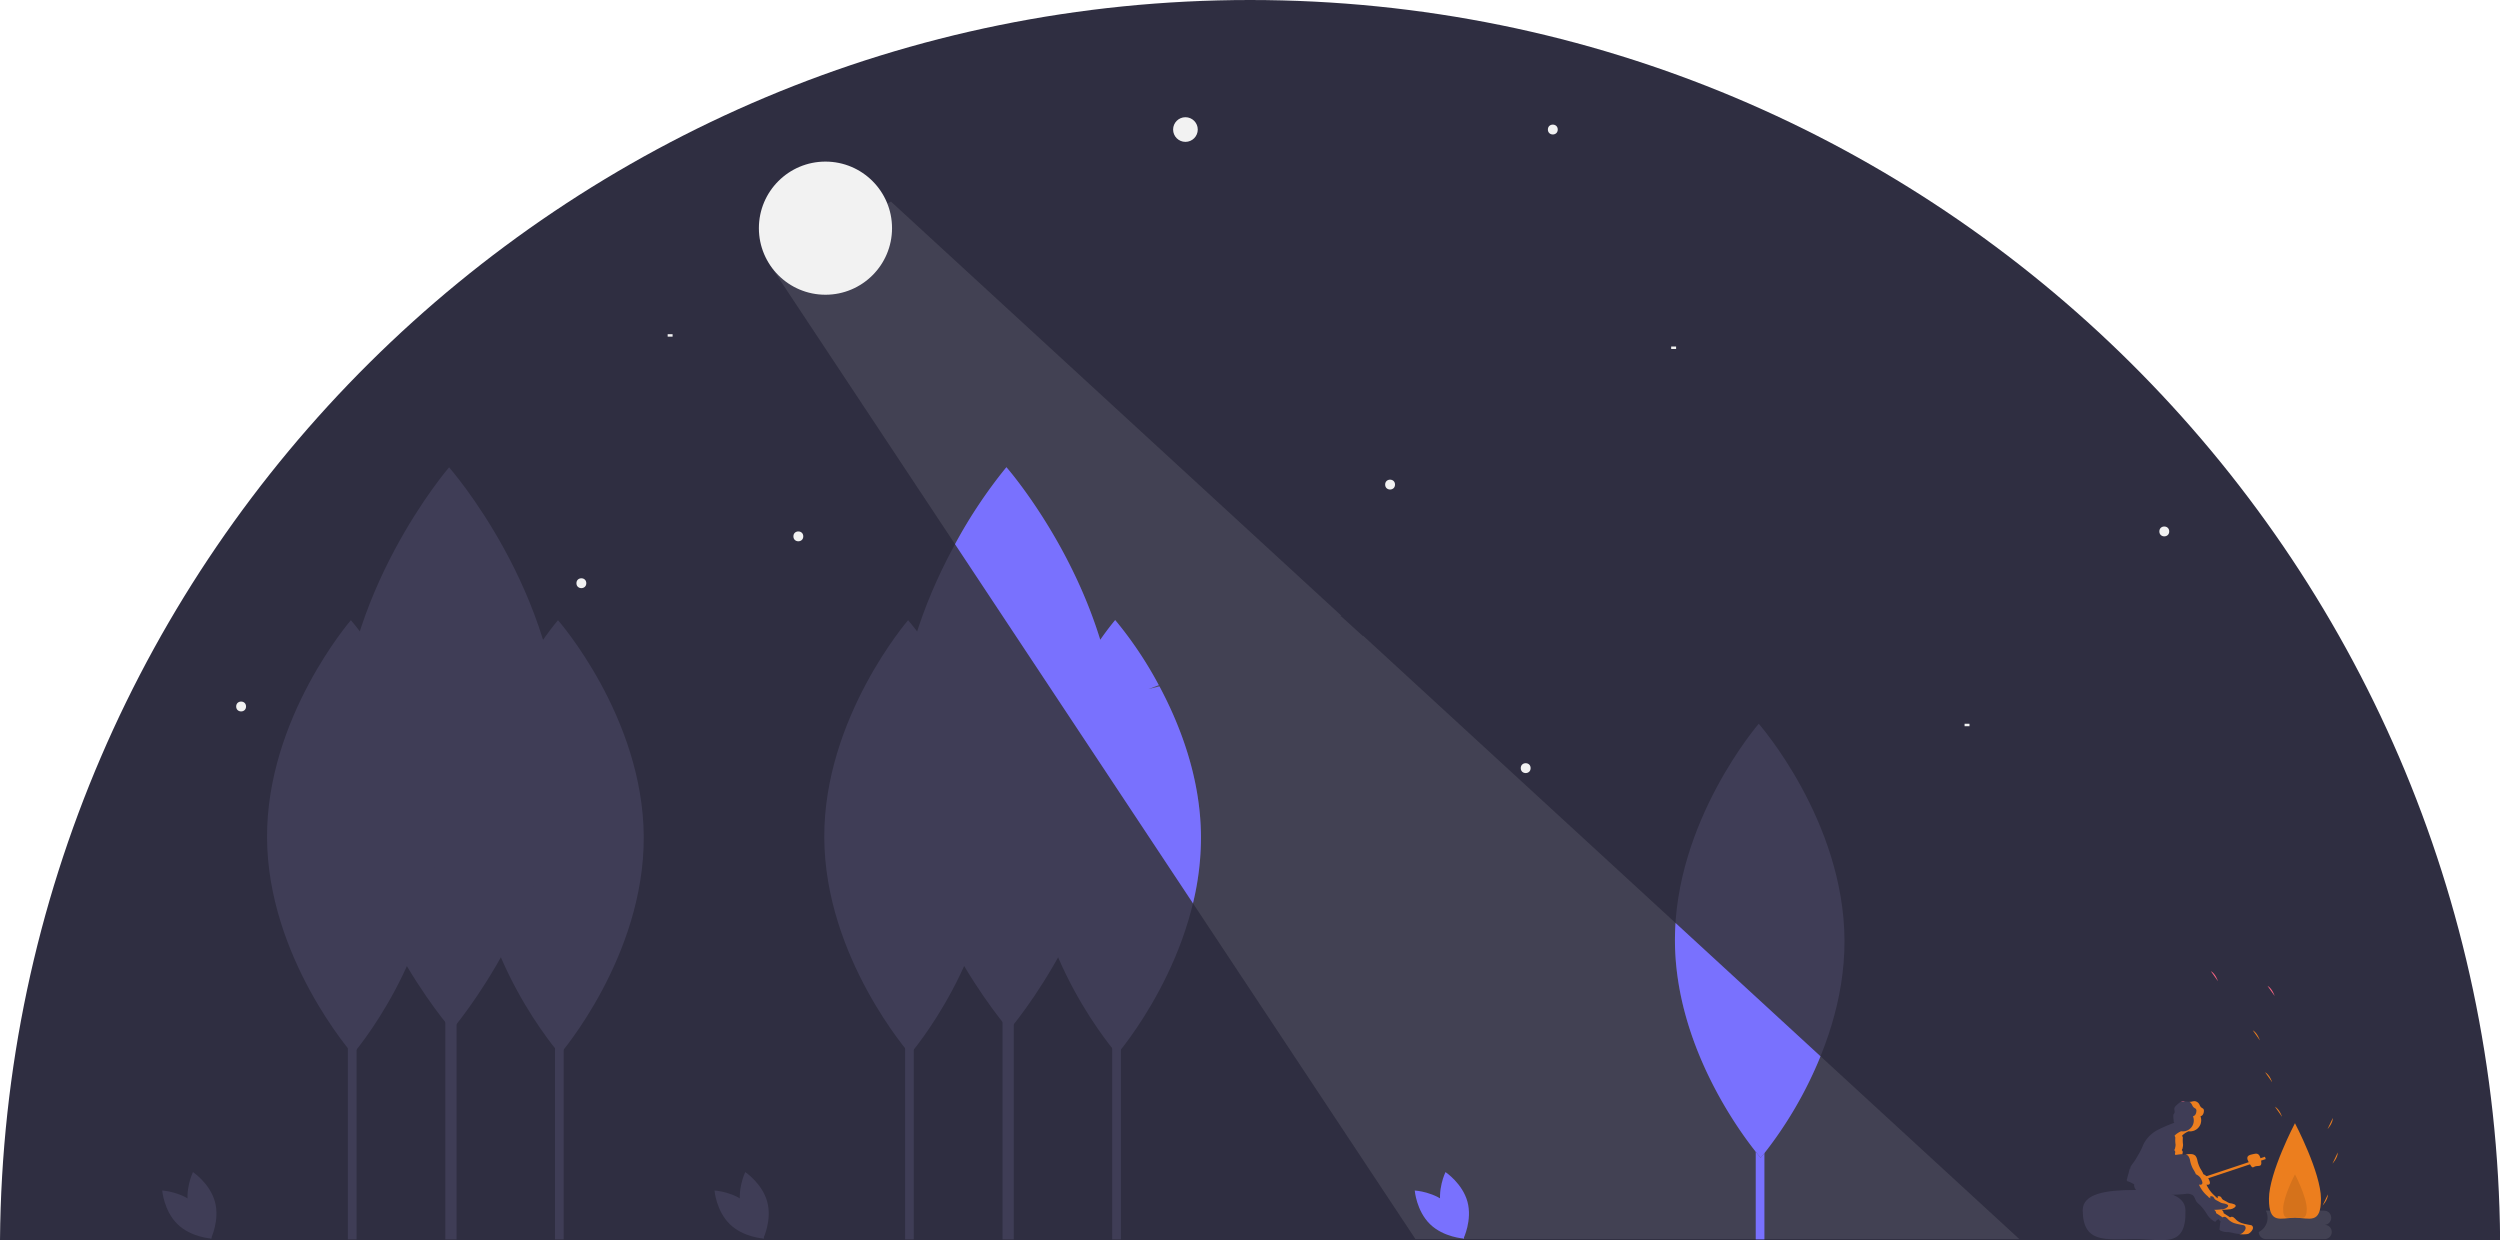 <svg id="ee1442bd-1906-4669-896c-455205bcea2c" xmlns="http://www.w3.org/2000/svg" viewBox="0 0 1013.95 503"><defs><style>.cls-1{fill:#2f2e41;}.cls-2,.cls-5{fill:#f2f2f2;}.cls-3{fill:#3f3d56;}.cls-4{fill:#6c63ff;}.cls-5,.cls-8{opacity:0.1;isolation:isolate;}.cls-6{fill:#ff6584;}.cls-7{fill:#ec7e1e;}</style></defs><title>moonlight</title><path class="cls-1" d="M507,0C228.3,0,2.15,224.83,0,503H1014C1011.8,224.83,785.65,0,507,0Z" transform="translate(0)"/><circle class="cls-2" cx="480.79" cy="52.54" r="5"/><circle class="cls-2" cx="323.79" cy="217.54" r="2"/><circle class="cls-2" cx="618.79" cy="311.54" r="2"/><circle class="cls-2" cx="97.79" cy="286.54" r="2"/><circle class="cls-2" cx="877.79" cy="215.54" r="2"/><circle class="cls-2" cx="235.79" cy="236.54" r="2"/><circle class="cls-2" cx="563.79" cy="196.54" r="2"/><circle class="cls-2" cx="629.79" cy="52.54" r="2"/><rect class="cls-2" x="211.79" y="288.54" width="2" height="1"/><rect class="cls-2" x="270.79" y="135.54" width="2" height="1"/><rect class="cls-2" x="414.79" y="249.54" width="2" height="1"/><rect class="cls-2" x="796.79" y="293.54" width="2" height="1"/><rect class="cls-2" x="677.79" y="140.54" width="2" height="1"/><rect class="cls-3" x="225.09" y="363.68" width="3.52" height="139"/><path class="cls-3" d="M261.09,339.39c.22,48.61-34,88.17-34,88.17s-34.56-39.24-34.78-87.85,34-88.17,34-88.17S260.86,290.79,261.09,339.39Z" transform="translate(0)"/><rect class="cls-3" x="180.61" y="322.47" width="4.56" height="180.21"/><path class="cls-3" d="M227.28,303.44c.29,63-44.05,114.3-44.05,114.3s-44.8-50.88-45.09-113.89,44-114.31,44-114.31S227,240.42,227.28,303.44Z" transform="translate(0)"/><rect class="cls-4" x="712.09" y="363.68" width="3.52" height="139"/><path class="cls-3" d="M748.09,381.39c.22,48.61-34,88.17-34,88.17s-34.56-39.24-34.78-87.85,34-88.17,34-88.17S747.86,332.79,748.09,381.39Z" transform="translate(0)"/><rect class="cls-3" x="141.09" y="363.68" width="3.52" height="139"/><path class="cls-3" d="M177.09,339.39c.22,48.61-34,88.17-34,88.17s-34.56-39.24-34.78-87.85,34-88.17,34-88.17S176.86,290.79,177.09,339.39Z" transform="translate(0)"/><rect class="cls-3" x="451.09" y="363.68" width="3.52" height="139"/><path class="cls-3" d="M487.09,339.39c.22,48.61-34,88.17-34,88.17s-34.56-39.24-34.78-87.85,34-88.17,34-88.17S486.86,290.79,487.09,339.39Z" transform="translate(0)"/><rect class="cls-3" x="406.61" y="322.47" width="4.56" height="180.21"/><path class="cls-3" d="M453.28,303.44c.29,63-44,114.3-44,114.3s-44.8-50.88-45.09-113.89,44-114.31,44-114.31S453,240.42,453.28,303.44Z" transform="translate(0)"/><rect class="cls-3" x="367.09" y="363.68" width="3.52" height="139"/><path class="cls-3" d="M403.09,339.39c.22,48.61-34,88.17-34,88.17s-34.56-39.24-34.78-87.85,34-88.17,34-88.17S402.86,290.79,403.09,339.39Z" transform="translate(0)"/><path class="cls-4" d="M738.36,428.41l-58.8-54.07q-.24,3.65-.23,7.37c.22,48.61,34.78,87.85,34.78,87.85A162.59,162.59,0,0,0,738.36,428.41Z" transform="translate(0)"/><path class="cls-3" d="M300.64,490.28c2,7.45,8.92,12.06,8.92,12.06s3.63-7.46,1.62-14.91-8.92-12.06-8.92-12.06S298.63,482.84,300.64,490.28Z" transform="translate(0)"/><path class="cls-3" d="M303.6,488.68c5.53,5.39,6.21,13.66,6.21,13.66s-8.29-.45-13.82-5.84-6.2-13.65-6.2-13.65S298.08,483.3,303.6,488.68Z" transform="translate(0)"/><path class="cls-4" d="M584.64,490.28c2,7.45,8.92,12.06,8.92,12.06s3.63-7.46,1.62-14.91-8.92-12.06-8.92-12.06S582.63,482.84,584.64,490.28Z" transform="translate(0)"/><path class="cls-4" d="M587.6,488.68c5.53,5.39,6.21,13.66,6.21,13.66s-8.29-.45-13.82-5.84-6.2-13.65-6.2-13.65S582.08,483.3,587.6,488.68Z" transform="translate(0)"/><path class="cls-3" d="M76.64,490.28c2,7.45,8.92,12.06,8.92,12.06s3.63-7.46,1.62-14.91-8.92-12.06-8.92-12.06S74.63,482.84,76.64,490.28Z" transform="translate(0)"/><path class="cls-3" d="M79.6,488.68c5.53,5.39,6.21,13.66,6.21,13.66s-8.29-.45-13.82-5.84-6.2-13.65-6.2-13.65S74.08,483.3,79.6,488.68Z" transform="translate(0)"/><path class="cls-4" d="M387.33,220.71l96.51,145.66a113.55,113.55,0,0,0,3.25-27c-.11-23.7-8.39-45.17-16.84-61l-4.46,1.11,4.2-1.6a155.62,155.62,0,0,0-17.69-26.4s-2.46,2.85-6.06,8c-12.68-41.13-38.06-70-38.06-70A198.12,198.12,0,0,0,387.33,220.71Z" transform="translate(0)"/><path class="cls-5" d="M942.62,496.79a2.88,2.88,0,0,0,0-5.76H919a6.44,6.44,0,0,1-2.88,8.64,2.87,2.87,0,0,0,2.88,2.87h23.66a2.88,2.88,0,1,0,0-5.75Z" transform="translate(0)"/><path class="cls-3" d="M886.38,490.85c.41,15.69-9.08,11.69-20.59,11.69s-21,2-21.08-11.69c0-6.74,9.4-8.21,20.91-8.21S886.21,484.11,886.38,490.85Z" transform="translate(0)"/><path class="cls-3" d="M913.31,497.05a1.83,1.83,0,0,0-.6-.19,29.44,29.44,0,0,1-3.1-.66,6.41,6.41,0,0,1-2.74-1.53,6.49,6.49,0,0,0-1-.92,1.16,1.16,0,0,0-1.26-.09.52.52,0,0,0-.11.1l-.43-.28L901.8,492l0,0a.87.87,0,0,0,0-.36,1.77,1.77,0,0,0-.77-.95,29.84,29.84,0,0,0,3-.21,3.59,3.59,0,0,0,2.52-1,.73.73,0,0,0,.18-.41c0-.31-.32-.52-.61-.63a5.43,5.43,0,0,0-1.19-.35,6.3,6.3,0,0,1-.84-.18,4.19,4.19,0,0,1-.71-.34l-1.46-.8a2.26,2.26,0,0,1-.57-.4c-.25-.26-.36-.63-.61-.89s-1.18-.55-1.32-.06c0,.19.15.4.18.62a10.11,10.11,0,0,0-1-.56.52.52,0,0,0,.06-.13,13.16,13.16,0,0,1-3.76-4.86h.44a1.13,1.13,0,0,0,.7-.17.75.75,0,0,0,.25-.63,1.93,1.93,0,0,0-.16-.67,5.13,5.13,0,0,0-1-1.75,5.65,5.65,0,0,0-1.42-1l-.09-.05a3,3,0,0,0-.11-.32,16.84,16.84,0,0,0-1.07-1.9,12.34,12.34,0,0,1-1.22-3.26,4.35,4.35,0,0,0-.77-1.92c-.77-.84-2.08-.82-3.2-.69-.65.07-1.29.17-1.93.27,0,0,0,0,0-.05a1.4,1.4,0,0,1-.15-.49,2.88,2.88,0,0,1,.09-.4,1,1,0,0,0-.28-.93l-.08-.08c.07-.16.14-.33.2-.5a.68.68,0,0,0,.14-.46,5.32,5.32,0,0,0,.18-1.26,13.48,13.48,0,0,1-.1-2.84,1.52,1.52,0,0,0-.25-.65.73.73,0,0,0-.09-.08,3.65,3.65,0,0,1,.67-.69,9.93,9.93,0,0,1,1.57-1c.14-.07.32-.13.45-.21a5.61,5.61,0,0,0,.59.06,4.5,4.5,0,0,0,4.21-6.12,1.57,1.57,0,0,0,1-.73,2.85,2.85,0,0,0,.38-1.24,1.33,1.33,0,0,0-.19-1,2.26,2.26,0,0,0-.57-.4,2.13,2.13,0,0,1-.71-.72c-.13-.21-.22-.44-.33-.65a2.43,2.43,0,0,0-2.1-1.39,8.78,8.78,0,0,0-1.24.25c-1.4.24-2.92-.5-4.22.08a3.77,3.77,0,0,0-.88.59c-.37.3-.72.62-1.06.95a2.26,2.26,0,0,0-.64.94c-.18.66.24,1.4,0,2a2.78,2.78,0,0,1-.33.51c-.29.44,0,2.12,0,2.65a1,1,0,0,0,.18.72.71.71,0,0,0,.14.1,58.7,58.7,0,0,0-6.38,2.71,13.63,13.63,0,0,0-5.92,5.53c-.35.69-.62,1.41-.94,2.11a30.78,30.78,0,0,1-1.45,2.72c-.62,1.09-1.25,2.18-2,3.2a19.33,19.33,0,0,0-1.15,1.69,2.26,2.26,0,0,0,0,.26.5.5,0,0,1,0,.24.37.37,0,0,1-.27.16l0,0a15,15,0,0,0-.4,1.6,25.64,25.64,0,0,0-.69,2.57.68.68,0,0,0,.17.94.7.7,0,0,0,.5.12c.75.33,1.47.72,2.19,1.12a.8.8,0,0,0,0,.15,3,3,0,0,0,1.56,2.74,8.06,8.06,0,0,0,3.19.86c.43.06.87.08,1.3.12a8.48,8.48,0,0,0,2,.81,1.85,1.85,0,0,0,.47.08,1.42,1.42,0,0,0,1.07-.61,74.15,74.15,0,0,0,11.15-.22,4.11,4.11,0,0,1,3,.46c.8.66,1,1.82,1.56,2.66a10.31,10.31,0,0,0,1.46,1.42,21.66,21.66,0,0,1,2.79,3.67,8.28,8.28,0,0,0,3.37,3.11,2.35,2.35,0,0,1,1-.91l.33-.22a3.3,3.3,0,0,0,.51.67c.14.15.28.32.42.49h0c-.19,0-.26.27-.28.47-.08.75-.17,1.49-.25,2.24a.86.86,0,0,0,0,.45.77.77,0,0,0,.4.33,6,6,0,0,0,2.22.59c.39,0,.78,0,1.16.05a14.87,14.87,0,0,1,1.88.37,17.69,17.69,0,0,0,5.13.41,3.37,3.37,0,0,0,1-.2,3.19,3.19,0,0,0,1-.8,3,3,0,0,0,.77-1.23A1.22,1.22,0,0,0,913.31,497.05Z" transform="translate(0)"/><path class="cls-6" d="M885.64,446.82c.17,0,.33-.08.49-.12a3.75,3.75,0,0,0-1.56.15A4.25,4.25,0,0,0,885.64,446.82Z" transform="translate(0)"/><path class="cls-7" d="M889,448c.11.21.2.44.33.65a2.13,2.13,0,0,0,.71.72,2.26,2.26,0,0,1,.57.4,1.33,1.33,0,0,1,.19,1,2.85,2.85,0,0,1-.38,1.24,1.57,1.57,0,0,1-1,.73,4.42,4.42,0,0,1-4.8,6.06c-.13.08-.31.14-.44.21a9.58,9.58,0,0,0-1.58,1,3.65,3.65,0,0,0-.67.69.73.73,0,0,1,.09.08,1.52,1.52,0,0,1,.25.65,13.48,13.48,0,0,0,.1,2.84,5.32,5.32,0,0,1-.18,1.26.68.68,0,0,1-.14.46c-.06.17-.13.34-.2.5l.08.09a1,1,0,0,1,.28.92,2.88,2.88,0,0,0-.09.4,1.4,1.4,0,0,0,.15.49s0,0,0,.05c.64-.1,1.28-.2,1.93-.27a7.46,7.46,0,0,1,.95-.06.78.78,0,0,1,0-.21,2.88,2.88,0,0,1,.09-.4,1,1,0,0,0-.28-.92l-.08-.09c.07-.16.14-.33.2-.5a.68.68,0,0,0,.14-.46,5.32,5.32,0,0,0,.18-1.26,13.48,13.48,0,0,1-.1-2.84,1.52,1.52,0,0,0-.25-.65.73.73,0,0,0-.09-.08,3.65,3.65,0,0,1,.67-.69,9.58,9.58,0,0,1,1.58-1c.13-.07.31-.13.44-.21a5.61,5.61,0,0,0,.59.06,4.5,4.5,0,0,0,4.21-6.12,1.57,1.57,0,0,0,1-.73,2.85,2.85,0,0,0,.38-1.24,1.33,1.33,0,0,0-.19-1,2.26,2.26,0,0,0-.57-.4,2.13,2.13,0,0,1-.71-.72c-.13-.21-.22-.44-.33-.65a2.43,2.43,0,0,0-2.1-1.39,8.78,8.78,0,0,0-1.24.25,3.2,3.2,0,0,1-.69,0A2.94,2.94,0,0,1,889,448Z" transform="translate(0)"/><path class="cls-7" d="M913.31,497.05a1.83,1.83,0,0,0-.6-.19,29.44,29.44,0,0,1-3.1-.66,6.41,6.41,0,0,1-2.74-1.53,6.49,6.49,0,0,0-1-.92,1.16,1.16,0,0,0-1.26-.09.52.52,0,0,0-.11.1l-.43-.28L901.8,492l0,0a.87.87,0,0,0,0-.36,1.77,1.77,0,0,0-.77-.95,29.84,29.84,0,0,0,3-.21,3.59,3.59,0,0,0,2.52-1,.73.73,0,0,0,.18-.41c0-.31-.32-.52-.61-.63a5.43,5.43,0,0,0-1.19-.35,6.3,6.3,0,0,1-.84-.18,4.19,4.19,0,0,1-.71-.34l-1.46-.8a2.26,2.26,0,0,1-.57-.4c-.25-.26-.36-.63-.61-.89s-1.18-.55-1.32-.06c0,.19.15.4.18.62a10.11,10.11,0,0,0-1-.56.52.52,0,0,0,.06-.13,13.16,13.16,0,0,1-3.76-4.86h.44a1.13,1.13,0,0,0,.7-.17.75.75,0,0,0,.25-.63,1.93,1.93,0,0,0-.16-.67,5.13,5.13,0,0,0-1-1.75,5.65,5.65,0,0,0-1.42-1l-.09-.05a3,3,0,0,0-.11-.32,16.84,16.84,0,0,0-1.07-1.9,12.34,12.34,0,0,1-1.22-3.26,4.35,4.35,0,0,0-.77-1.92c-.77-.84-2.08-.82-3.2-.69l-.76.11a2.11,2.11,0,0,1,1,.58,4.35,4.35,0,0,1,.77,1.92A12.34,12.34,0,0,0,889.4,474a16.84,16.84,0,0,1,1.07,1.9,3,3,0,0,1,.11.32l.09.05a5.65,5.65,0,0,1,1.42,1,5.13,5.13,0,0,1,1,1.75,1.93,1.93,0,0,1,.16.67.75.75,0,0,1-.25.63,1.13,1.13,0,0,1-.7.17h-.44a13.16,13.16,0,0,0,3.76,4.86.52.52,0,0,1-.06.13,10.11,10.11,0,0,1,1,.56c0-.22-.23-.43-.18-.62.14-.49,1.08-.18,1.32.06s.36.63.61.89a2.26,2.26,0,0,0,.57.4l1.46.8a4.19,4.19,0,0,0,.71.34,6.3,6.3,0,0,0,.84.18,5.43,5.43,0,0,1,1.19.35c.29.11.61.32.61.63a.73.73,0,0,1-.18.41,3.59,3.59,0,0,1-2.52,1,29.84,29.84,0,0,1-3,.21,1.77,1.77,0,0,1,.77.95.87.87,0,0,1,0,.36l0,0,2.3,1.49.43.28a.52.52,0,0,1,.11-.1,1.16,1.16,0,0,1,1.26.09,6.49,6.49,0,0,1,1,.92,6.41,6.41,0,0,0,2.74,1.53,29.44,29.44,0,0,0,3.1.66,1.83,1.83,0,0,1,.6.19,1.22,1.22,0,0,1,.44,1.31,2.92,2.92,0,0,1-.77,1.23,3.19,3.19,0,0,1-1,.8,2.8,2.8,0,0,1-.76.17,17.63,17.63,0,0,0,2.72,0,3.37,3.37,0,0,0,1-.2,3.19,3.19,0,0,0,1-.8,3,3,0,0,0,.77-1.23A1.22,1.22,0,0,0,913.31,497.05Z" transform="translate(0)"/><path class="cls-6" d="M896.67,494.55l.15.14a1.63,1.63,0,0,1-.11-.17Z" transform="translate(0)"/><path class="cls-7" d="M941.34,486.24c0,10.59-4.73,7.67-10.55,7.67s-10.55,2.92-10.55-7.67,10.55-30.7,10.55-30.7S941.34,475.64,941.34,486.24Z" transform="translate(0)"/><path class="cls-8" d="M935.58,490.29c0,4.82-2.14,3.49-4.79,3.49s-4.8,1.33-4.8-3.49,4.8-14,4.8-14S935.58,485.48,935.58,490.29Z" transform="translate(0)"/><path class="cls-7" d="M944,457.93s2.19-2.28,2.15-4.52" transform="translate(0)"/><path class="cls-7" d="M921.55,438.94s-.92-3-2.89-4.09" transform="translate(0)"/><path class="cls-6" d="M899.55,397.94s-.92-3-2.89-4.09" transform="translate(0)"/><path class="cls-7" d="M925.55,452.94s-.92-3-2.89-4.09" transform="translate(0)"/><path class="cls-6" d="M922.55,403.94s-.92-3-2.89-4.09" transform="translate(0)"/><path class="cls-7" d="M916.55,421.94s-.92-3-2.89-4.09" transform="translate(0)"/><path class="cls-7" d="M942,488.93s2.19-2.28,2.15-4.52" transform="translate(0)"/><path class="cls-7" d="M946,471.93s2.19-2.28,2.15-4.52" transform="translate(0)"/><rect class="cls-7" x="894.14" y="473.04" width="25.3" height="1" transform="translate(-103.21 311.05) rotate(-18.43)"/><path class="cls-7" d="M916.89,470c.9,3.52-.61,2.68-2,3s-1.11,1.55-3-1.93c-1.31-2.41.61-2.68,2-3S916.27,467.62,916.89,470Z" transform="translate(0)"/><polygon class="cls-5" points="574.73 277.96 574.73 277.96 574.73 277.96 552.91 257.89 552.71 257.94 543.98 250 543.55 249.88 544.01 249.7 451.09 164.27 451.09 164.27 361.35 81.76 315.63 106.02 311.89 106.84 366.69 189.54 574.07 502.54 818.99 502.54 574.73 277.96"/><circle class="cls-2" cx="334.79" cy="92.54" r="27"/></svg>
